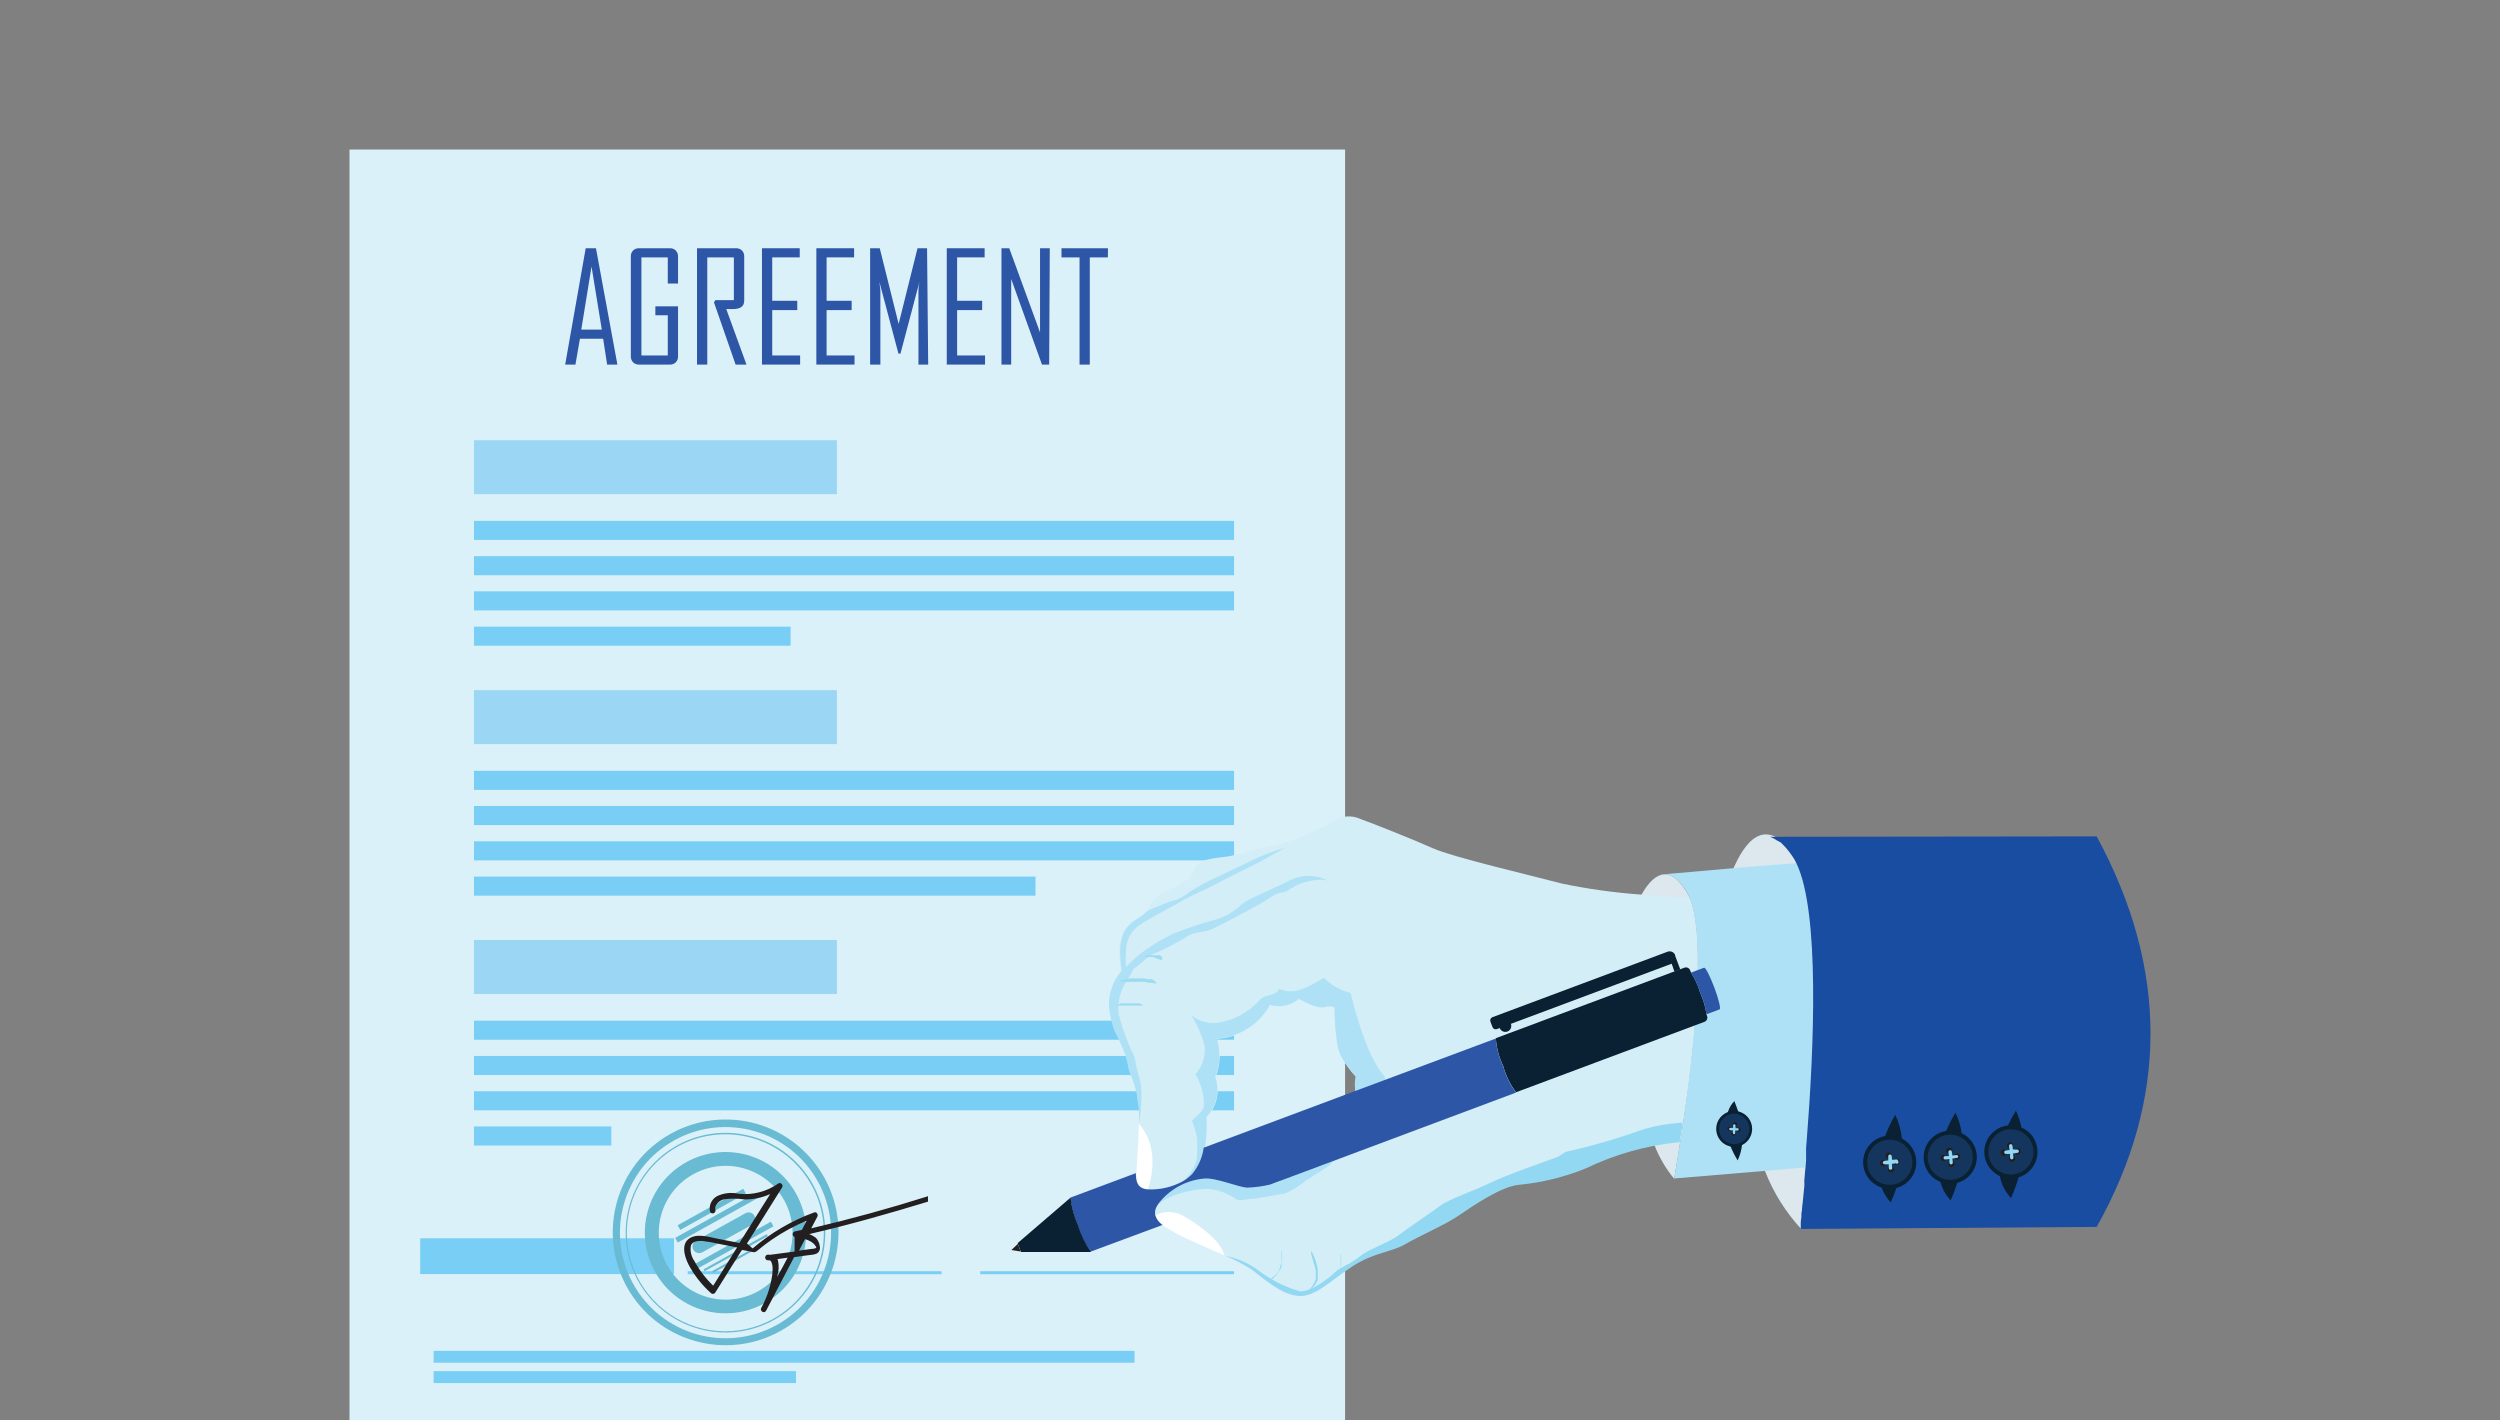 <?xml version="1.0" encoding="UTF-8" standalone="no"?><!-- Generator: Gravit.io --><svg xmlns="http://www.w3.org/2000/svg" xmlns:xlink="http://www.w3.org/1999/xlink" style="isolation:isolate" viewBox="0 0 250 142" width="250pt" height="142pt"><rect x="0" y="0" width="250" height="142" fill="#808080" stroke="none"/><defs><clipPath id="_clipPath_PSIJfl1YGjFu44tMYUUszgERQBe2kAvV"><rect width="250" height="142"/></clipPath></defs><g clip-path="url(#_clipPath_PSIJfl1YGjFu44tMYUUszgERQBe2kAvV)"><g><g><rect x="34.95" y="14.953" width="99.559" height="127.047" transform="matrix(1,0,0,1,0,0)" fill="rgb(219,241,249)"/><path d=" M 61.74 36.459 L 60.714 36.459 L 60.314 33.874 L 57.995 33.874 L 57.543 36.459 L 56.517 36.459 L 56.517 36.459 L 58.57 24.824 L 59.596 24.824 L 61.74 36.459 Z  M 60.18 32.96 L 59.154 26.65 L 58.128 32.96 L 60.18 32.96 Z " fill="rgb(46,86,167)"/><path d=" M 67.804 35.638 C 67.813 35.859 67.732 36.074 67.578 36.234 C 67.42 36.388 67.204 36.47 66.983 36.459 L 63.905 36.459 C 63.684 36.47 63.469 36.388 63.31 36.234 C 63.157 36.074 63.075 35.859 63.084 35.638 L 63.084 25.645 C 63.075 25.424 63.157 25.209 63.31 25.049 C 63.469 24.895 63.684 24.813 63.905 24.824 L 66.983 24.824 C 67.204 24.813 67.42 24.895 67.578 25.049 C 67.732 25.209 67.813 25.424 67.804 25.645 L 67.804 28.353 L 66.778 28.353 L 66.778 25.737 L 64.141 25.737 L 64.141 35.546 L 66.778 35.546 L 66.778 31.524 L 65.536 31.524 L 65.536 30.631 L 67.804 30.631 L 67.804 35.638 Z " fill="rgb(46,86,167)"/><path d=" M 74.648 36.459 L 73.56 36.459 L 71.395 30.231 L 71.539 30.016 L 73.386 30.016 L 73.386 25.737 L 70.728 25.737 L 70.728 36.459 L 69.702 36.459 L 69.702 24.824 L 73.601 24.824 C 73.822 24.813 74.038 24.895 74.196 25.049 C 74.35 25.209 74.431 25.424 74.422 25.645 L 74.422 30.067 C 74.422 30.621 74.053 30.908 73.293 30.908 L 72.934 30.908 L 72.627 30.908 L 74.648 36.459 Z " fill="rgb(46,86,167)"/><path d=" M 80.014 36.459 L 76.197 36.459 L 76.197 24.824 L 79.973 24.824 L 79.973 25.737 L 77.223 25.737 L 77.223 30.077 L 79.727 30.077 L 79.727 31.011 L 77.223 31.011 L 77.223 35.546 L 80.014 35.546 L 80.014 36.459 Z " fill="rgb(46,86,167)"/><path d=" M 85.452 36.459 L 81.635 36.459 L 81.635 24.824 L 85.411 24.824 L 85.411 25.737 L 82.661 25.737 L 82.661 30.077 L 85.165 30.077 L 85.165 31.011 L 82.661 31.011 L 82.661 35.546 L 85.452 35.546 L 85.452 36.459 Z " fill="rgb(46,86,167)"/><path d=" M 92.819 36.459 L 91.845 36.459 L 91.845 29.092 C 91.845 28.99 91.845 28.682 91.947 28.179 L 90.049 35.361 L 89.844 35.361 L 87.935 28.179 C 88.007 28.682 88.038 28.99 88.038 29.092 L 88.038 36.459 L 87.012 36.459 L 87.012 24.824 L 87.976 24.824 L 89.864 32.396 C 89.873 32.505 89.873 32.615 89.864 32.724 C 89.857 32.615 89.857 32.505 89.864 32.396 L 91.752 24.824 L 92.707 24.824 L 92.819 36.459 Z " fill="rgb(46,86,167)"/><path d=" M 98.504 36.459 L 94.677 36.459 L 94.677 24.824 L 98.463 24.824 L 98.463 25.737 L 95.713 25.737 L 95.713 30.077 L 98.217 30.077 L 98.217 31.011 L 95.713 31.011 L 95.713 35.546 L 98.504 35.546 L 98.504 36.459 Z " fill="rgb(46,86,167)"/><path d=" M 104.917 36.459 L 104.198 36.459 L 101.12 27.902 L 101.12 36.459 L 100.146 36.459 L 100.146 24.824 L 100.925 24.824 L 104.004 33.237 L 104.004 24.824 L 104.978 24.824 L 104.917 36.459 Z " fill="rgb(46,86,167)"/><path d=" M 110.786 25.737 L 108.98 25.737 L 108.98 36.459 L 107.954 36.459 L 107.954 25.737 L 106.148 25.737 L 106.148 24.824 L 110.796 24.824 L 110.786 25.737 Z " fill="rgb(46,86,167)"/><rect x="47.396" y="44.021" width="36.292" height="5.397" transform="matrix(1,0,0,1,0,0)" fill="rgb(155,214,245)"/><rect x="47.396" y="52.086" width="76.011" height="1.908" transform="matrix(1,0,0,1,0,0)" fill="rgb(120,206,244)"/><rect x="47.396" y="55.616" width="76.011" height="1.908" transform="matrix(1,0,0,1,0,0)" fill="rgb(120,206,244)"/><rect x="47.396" y="59.135" width="76.011" height="1.908" transform="matrix(1,0,0,1,0,0)" fill="rgb(120,206,244)"/><rect x="47.396" y="62.665" width="31.664" height="1.908" transform="matrix(1,0,0,1,0,0)" fill="rgb(120,206,244)"/><rect x="47.396" y="69.016" width="36.292" height="5.397" transform="matrix(1,0,0,1,0,0)" fill="rgb(155,214,245)"/><rect x="47.396" y="77.081" width="76.011" height="1.908" transform="matrix(1,0,0,1,0,0)" fill="rgb(120,206,244)"/><rect x="47.396" y="80.6" width="76.011" height="1.908" transform="matrix(1,0,0,1,0,0)" fill="rgb(120,206,244)"/><rect x="47.396" y="84.13" width="76.011" height="1.908" transform="matrix(1,0,0,1,0,0)" fill="rgb(120,206,244)"/><rect x="47.396" y="87.66" width="56.156" height="1.908" transform="matrix(1,0,0,1,0,0)" fill="rgb(120,206,244)"/><rect x="47.396" y="94.001" width="36.292" height="5.397" transform="matrix(1,0,0,1,0,0)" fill="rgb(155,214,245)"/><rect x="47.396" y="102.066" width="76.011" height="1.908" transform="matrix(1,0,0,1,0,0)" fill="rgb(120,206,244)"/><rect x="47.396" y="105.595" width="76.011" height="1.908" transform="matrix(1,0,0,1,0,0)" fill="rgb(120,206,244)"/><rect x="47.396" y="109.125" width="76.011" height="1.908" transform="matrix(1,0,0,1,0,0)" fill="rgb(120,206,244)"/><rect x="47.396" y="112.644" width="13.739" height="1.908" transform="matrix(1,0,0,1,0,0)" fill="rgb(120,206,244)"/><rect x="42.019" y="123.828" width="25.385" height="3.581" transform="matrix(1,0,0,1,0,0)" fill="rgb(120,206,244)"/><rect x="68.769" y="127.122" width="25.385" height="0.298" transform="matrix(1,0,0,1,0,0)" fill="rgb(120,206,244)"/><rect x="98.022" y="127.122" width="25.385" height="0.298" transform="matrix(1,0,0,1,0,0)" fill="rgb(120,206,244)"/><rect x="43.363" y="135.084" width="70.09" height="1.19" transform="matrix(1,0,0,1,0,0)" fill="rgb(120,206,244)"/><rect x="43.363" y="137.116" width="36.241" height="1.19" transform="matrix(1,0,0,1,0,0)" fill="rgb(120,206,244)"/><path d=" M 67.055 113.383 C 61.621 116.421 59.673 123.284 62.7 128.723 C 65.727 134.163 72.586 136.124 78.031 133.108 C 83.477 130.092 85.452 123.236 82.446 117.785 C 80.995 115.154 78.555 113.21 75.666 112.383 C 72.777 111.557 69.678 111.917 67.055 113.383 L 67.055 113.383 Z  M 77.675 132.499 C 72.577 135.327 66.152 133.489 63.322 128.392 C 60.492 123.296 62.328 116.87 67.423 114.038 C 72.519 111.206 78.945 113.039 81.779 118.134 C 83.141 120.583 83.474 123.473 82.704 126.167 C 81.934 128.861 80.125 131.139 77.675 132.499 L 77.675 132.499 Z " fill="rgb(105,186,211)"/><path d=" M 67.701 114.543 C 64.171 116.503 62.17 120.398 62.631 124.409 C 63.092 128.421 65.924 131.76 69.807 132.87 C 73.689 133.979 77.858 132.64 80.369 129.477 C 82.879 126.315 83.238 121.951 81.276 118.421 C 78.598 113.602 72.521 111.865 67.701 114.543 L 67.701 114.543 Z  M 77.326 131.883 C 73.845 133.822 69.538 133.473 66.415 130.998 C 63.292 128.522 61.968 124.41 63.06 120.577 C 64.152 116.745 67.446 113.949 71.405 113.492 C 75.364 113.036 79.207 115.01 81.143 118.493 C 83.778 123.246 82.07 129.234 77.326 131.883 Z " fill="rgb(105,186,211)"/><path d=" M 68.635 116.215 C 64.742 118.377 63.338 123.286 65.499 127.18 C 67.66 131.073 72.569 132.478 76.463 130.318 C 80.357 128.158 81.763 123.25 79.604 119.355 C 78.566 117.483 76.827 116.101 74.77 115.512 C 72.713 114.923 70.506 115.176 68.635 116.215 Z  M 75.818 129.123 C 72.589 130.917 68.516 129.755 66.721 126.526 C 64.926 123.297 66.088 119.225 69.316 117.429 C 72.544 115.633 76.617 116.794 78.414 120.022 C 79.278 121.576 79.489 123.411 78.998 125.121 C 78.507 126.831 77.355 128.274 75.797 129.133 L 75.818 129.123 Z " fill="rgb(105,186,211)"/><rect x="67.384" y="120.721" width="7.501" height="0.534" transform="matrix(0.874,-0.486,0.486,0.874,-49.799,49.762)" fill="rgb(105,186,211)"/><path d="M 69.595 124.069 L 74.542 121.324 C 74.864 121.146 75.27 121.26 75.447 121.579 L 75.447 121.579 C 75.625 121.898 75.507 122.303 75.185 122.481 L 70.238 125.226 C 69.916 125.404 69.51 125.29 69.333 124.971 L 69.333 124.971 C 69.155 124.652 69.273 124.247 69.595 124.069 Z" style="stroke:none;fill:#69BAD3;stroke-miterlimit:10;"/><rect x="67.035" y="121.584" width="9.142" height="0.534" transform="matrix(0.874,-0.486,0.486,0.874,-50.159,50.099)" fill="rgb(105,186,211)"/><rect x="68.612" y="124.41" width="9.142" height="0.534" transform="matrix(0.874,-0.486,0.486,0.874,-51.333,51.22)" fill="rgb(105,186,211)"/><rect x="69.915" y="125.217" width="7.234" height="0.215" transform="matrix(0.874,-0.486,0.486,0.874,-51.604,51.472)" fill="rgb(105,186,211)"/><rect x="70.852" y="125.683" width="6.033" height="0.215" transform="matrix(0.874,-0.486,0.486,0.874,-51.788,51.693)" fill="rgb(105,186,211)"/><path d=" M 81.584 123.777 C 81.382 123.627 81.161 123.503 80.927 123.408 C 80.927 123.408 80.927 123.408 80.927 123.408 C 84.919 122.484 88.89 121.356 92.799 120.165 C 92.799 120.165 92.799 120.165 92.799 120.165 L 92.799 119.622 C 92.799 119.622 92.799 119.622 92.799 119.622 Q 87.032 121.448 81.122 122.833 C 75.212 124.218 81.122 122.833 81.122 122.833 L 81.738 121.663 C 81.841 121.458 81.666 121.15 81.42 121.243 C 79.168 122.064 77.083 123.284 75.264 124.844 L 74.699 124.352 L 78.219 118.729 C 78.362 118.503 78.065 118.185 77.829 118.349 C 76.672 119.167 75.255 119.532 73.848 119.375 C 73.122 119.213 72.363 119.299 71.693 119.622 C 71.144 119.932 70.865 120.567 71.005 121.181 C 71.067 121.306 71.208 121.369 71.341 121.331 C 71.475 121.293 71.562 121.165 71.549 121.027 C 71.395 120.504 71.898 120.073 72.36 119.94 C 73.04 119.836 73.732 119.836 74.412 119.94 C 75.31 119.958 76.2 119.776 77.018 119.406 L 73.94 124.3 L 73.94 124.3 L 71.744 123.869 C 70.862 123.695 69.6 123.274 68.82 123.931 C 68.04 124.588 68.553 125.983 69.015 126.753 C 69.563 127.699 70.255 128.554 71.067 129.287 C 71.122 129.353 71.202 129.39 71.288 129.39 C 71.373 129.39 71.454 129.353 71.508 129.287 L 74.196 124.988 L 74.196 124.988 L 74.884 125.121 L 75.366 125.224 C 75.561 125.224 75.674 125.121 75.807 125.008 C 76.269 124.619 76.751 124.259 77.244 123.921 C 78.322 123.19 79.47 122.568 80.671 122.064 C 80.671 122.064 80.671 122.064 80.671 122.064 L 80.189 122.987 L 80.189 122.987 L 79.46 123.151 C 79.344 123.191 79.266 123.3 79.266 123.423 C 79.266 123.546 79.344 123.655 79.46 123.695 L 79.46 123.695 L 79.46 125.152 L 77.008 125.48 L 77.008 125.48 C 76.907 125.457 76.801 125.457 76.7 125.48 C 76.575 125.529 76.501 125.658 76.52 125.79 C 76.54 125.923 76.649 126.024 76.782 126.034 L 76.946 126.034 L 76.946 126.034 C 77.141 126.034 77.213 126.424 77.244 126.589 C 77.269 126.79 77.269 126.993 77.244 127.194 C 77.244 127.44 77.193 127.686 77.151 127.922 C 76.965 128.929 76.619 129.899 76.125 130.795 C 75.951 131.113 76.433 131.401 76.608 131.072 L 79.409 125.716 L 79.409 125.716 L 80.435 125.573 L 81.081 125.491 C 81.267 125.479 81.45 125.441 81.625 125.378 C 81.916 125.243 82.065 124.916 81.974 124.608 C 81.937 124.296 81.8 124.005 81.584 123.777 Z  M 71.323 128.569 C 71.323 128.569 71.323 128.569 71.323 128.569 C 70.568 127.849 69.93 127.015 69.436 126.096 C 69.121 125.653 68.996 125.103 69.087 124.567 C 69.241 124.105 69.836 124.075 70.236 124.095 C 70.837 124.165 71.433 124.272 72.021 124.413 L 73.704 124.742 C 73.704 124.742 73.704 124.742 73.704 124.742 L 71.323 128.569 Z  M 77.808 126.045 C 77.788 125.998 77.764 125.954 77.736 125.911 L 78.762 125.768 C 78.424 126.404 78.095 127.04 77.736 127.676 C 77.736 127.676 77.736 127.604 77.736 127.574 C 77.888 127.081 77.909 126.558 77.798 126.055 L 77.808 126.045 Z  M 81.584 124.813 C 81.433 124.867 81.273 124.895 81.112 124.896 L 79.901 125.06 C 79.901 125.06 79.901 125.06 79.901 125.06 L 80.507 123.911 C 80.507 123.911 80.507 123.911 80.507 123.911 C 80.7 123.968 80.886 124.047 81.061 124.147 C 81.281 124.268 81.465 124.445 81.594 124.66 C 81.625 124.68 81.656 124.772 81.574 124.813 L 81.584 124.813 Z " fill="rgb(35,31,32)"/><line x1="132.938" y1="88.142" x2="133.031" y2="88.204"/><path d=" M 168.676 89.219 C 168.798 89.406 168.898 89.605 168.974 89.814 C 170.39 93.293 169.651 102.127 168.779 108.91 L 168.779 108.91 C 168.132 113.927 167.414 117.877 167.414 117.877 C 166.581 116.869 165.916 115.732 165.444 114.512 C 165.218 113.999 164.982 113.414 164.767 112.757 C 163.371 108.653 162.171 101.881 163.32 91.333 C 163.553 90.67 163.841 90.028 164.182 89.414 C 165.126 87.752 166.757 86.039 168.676 89.219 Z " fill="rgb(220,231,238)"/><path d=" M 176.505 117.118 C 174.289 111.988 171.99 103.133 172.688 88.737 C 172.868 88.091 173.087 87.457 173.345 86.839 C 174.371 84.479 176.423 81.237 179.501 85.567 C 179.663 85.805 179.807 86.055 179.932 86.316 C 182.272 91.21 181.676 104.857 180.958 114.019 C 180.548 119.15 180.107 122.884 180.107 122.884 C 178.557 121.204 177.335 119.248 176.505 117.118 Z " fill="rgb(220,231,238)"/><path d=" M 167.414 117.847 L 176.505 117.087 L 180.455 116.749 C 180.568 116.143 180.732 115.189 180.927 113.999 C 181.656 104.826 182.251 91.179 179.901 86.295 L 176.485 86.552 L 173.335 86.818 L 166.439 87.424 C 167.117 87.424 167.866 87.875 168.676 89.199 C 170.195 91.682 169.877 98.844 169.179 105.39 C 168.481 111.936 167.414 117.847 167.414 117.847 Z " fill="rgb(175,225,246)"/><path d=" M 168.974 89.814 C 170.39 93.293 169.651 102.127 168.779 108.91 L 168.779 108.91 C 168.615 110.079 168.44 111.198 168.276 112.213 C 168.276 112.388 168.276 112.552 168.194 112.716 L 168.194 112.716 C 168.194 112.798 168.194 112.88 168.194 112.962 C 168.122 113.383 168.061 113.783 167.989 114.163 C 167.911 114.177 167.831 114.177 167.753 114.163 C 166.991 114.196 166.233 114.289 165.485 114.44 C 163.11 114.946 160.8 115.721 158.6 116.749 C 156.465 117.617 154.215 118.17 151.921 118.39 C 150.135 118.554 147.273 120.525 145.887 121.468 C 144.502 122.412 141.968 123.521 140.562 124.321 C 139.156 125.121 137.484 125.121 135.247 126.558 C 133.01 127.994 131.512 129.698 129.747 129.492 C 127.983 129.287 126.31 127.666 125.11 126.804 C 124.782 126.585 124.439 126.39 124.084 126.219 L 122.586 125.501 L 122.452 125.501 C 120.615 124.67 118.45 123.767 117.65 123.305 C 116.85 122.843 115.742 122.279 115.598 121.499 C 115.572 121.353 115.572 121.204 115.598 121.058 C 115.631 120.885 115.693 120.718 115.783 120.566 C 115.876 120.401 115.986 120.246 116.111 120.104 C 117.214 118.802 118.783 117.985 120.482 117.826 C 121.672 117.693 123.981 118.708 124.833 118.729 C 125.703 118.687 126.569 118.567 127.418 118.37 C 128.383 118.216 129.286 117.005 129.768 116.584 C 130.25 116.164 131.225 116.359 132.118 114.922 C 132.74 114.022 133.647 113.357 134.693 113.034 C 134.693 113.034 135.811 109.812 135.606 109.33 C 135.496 108.789 135.496 108.23 135.606 107.688 C 134.992 107.031 134.47 106.292 134.057 105.493 C 133.503 104.333 133.493 100.814 133.493 100.814 C 133.493 100.814 133.267 100.537 132.466 100.752 C 131.666 100.968 129.932 99.921 129.932 99.921 C 129.134 100.603 128.043 100.831 127.039 100.527 C 125.961 102.483 123.954 103.75 121.724 103.882 C 122.108 105.135 122.05 106.483 121.559 107.699 C 122.032 109.106 121.693 110.659 120.677 111.741 C 120.81 113.722 120.513 116.143 119.374 117.354 C 119.075 117.666 118.729 117.93 118.348 118.134 L 118.348 118.134 C 117.288 118.693 116.097 118.956 114.9 118.893 C 113.618 118.801 113.72 117.621 113.761 116.985 C 113.802 116.348 113.895 114.419 113.936 113.906 C 113.936 113.619 113.936 112.993 113.997 112.398 L 113.997 112.398 C 113.997 111.854 113.997 111.372 113.997 111.177 C 113.997 110.828 113.813 109.956 113.772 109.381 C 113.619 108.676 113.392 107.988 113.094 107.329 C 112.879 106.683 112.869 106.303 112.663 105.565 C 112.348 104.727 111.978 103.911 111.555 103.123 C 111.36 102.583 111.212 102.026 111.114 101.46 C 110.939 100.701 110.96 99.91 111.176 99.162 C 111.176 99.09 111.176 99.029 111.176 98.967 L 111.176 98.854 L 111.176 98.751 C 111.174 98.728 111.174 98.704 111.176 98.68 C 111.204 98.598 111.238 98.52 111.278 98.444 L 111.278 98.372 C 111.323 98.266 111.375 98.163 111.432 98.064 L 111.586 97.808 C 111.607 97.771 111.631 97.737 111.658 97.705 L 111.658 97.705 L 111.72 97.613 C 111.738 97.581 111.762 97.553 111.791 97.53 L 111.791 97.53 C 111.876 97.411 111.968 97.298 112.068 97.192 C 111.986 96.672 111.934 96.148 111.914 95.622 C 111.863 94.833 111.982 94.042 112.263 93.303 C 112.58 92.698 113.074 92.203 113.679 91.887 C 113.987 91.692 114.777 91.056 114.777 91.056 C 114.88 90.245 116.008 89.384 116.296 89.189 C 116.583 88.994 117.681 88.686 117.866 88.511 C 118.05 88.337 119.056 87.742 119.056 87.742 C 119.197 87.291 119.419 86.87 119.713 86.5 C 120.246 85.803 121.97 85.803 122.996 85.608 C 124.022 85.413 126.074 84.715 127.706 84.479 C 129.661 83.943 131.54 83.16 133.298 82.15 C 134.104 81.572 135.161 81.478 136.058 81.904 C 137.084 82.263 141.352 83.956 143.291 84.828 C 145.231 85.7 152.988 87.516 156.24 88.368 C 158.813 88.9 161.418 89.264 164.038 89.455 C 166.306 89.62 168.214 89.763 168.974 89.814 Z " fill="rgb(212,238,247)"/><path d=" M 132.938 88.142 C 132.179 87.732 130.414 88.142 129.655 88.532 C 128.896 88.922 128.711 89.209 128.126 89.26 C 127.541 89.312 126.874 89.917 125.664 90.584 C 124.453 91.251 122.042 92.523 121.211 92.913 C 120.379 93.303 119.487 93.129 118.758 93.621 C 117.678 94.289 116.55 94.876 115.383 95.376 C 114.777 95.601 113.987 96.515 113.607 96.71 C 113.228 96.905 113.433 96.956 112.663 98.085 C 112.028 99.059 111.742 100.22 111.853 101.378 C 112.196 102.666 112.639 103.925 113.177 105.144 C 113.39 105.482 113.524 105.865 113.566 106.262 C 113.618 106.755 113.833 107.288 114.09 108.427 C 114.196 109.75 114.13 111.082 113.895 112.388 C 113.895 111.844 113.895 111.362 113.895 111.167 C 113.895 110.818 113.71 109.946 113.669 109.371 C 113.516 108.665 113.289 107.977 112.992 107.319 C 112.776 106.673 112.766 106.293 112.561 105.554 C 112.246 104.717 111.875 103.901 111.453 103.112 C 111.256 102.569 111.108 102.009 111.012 101.44 C 110.836 100.684 110.857 99.896 111.073 99.152 C 111.261 98.384 111.643 97.678 112.181 97.1 C 112.181 97.1 113.207 96.073 113.864 95.509 C 114.95 94.654 116.131 93.927 117.383 93.344 C 118.774 92.791 120.196 92.318 121.642 91.928 C 122.555 91.654 123.392 91.169 124.084 90.512 C 124.597 89.958 126.423 89.301 128.834 88.111 C 130.115 87.408 131.669 87.42 132.938 88.142 L 132.938 88.142 Z " fill="rgb(175,225,246)"/><path d=" M 135.062 99.285 C 135.062 99.285 136.478 105.554 138.479 107.658 C 138.479 107.658 138.951 110.808 138.531 111.177 C 138.531 111.177 136.55 112.388 136.427 113.229 C 136.325 113.845 136.188 114.455 136.017 115.056 C 136.017 115.056 133.616 115.517 132.938 116.554 C 132.938 116.554 131.564 117.467 130.691 117.99 C 130.691 117.99 128.865 119.478 128.003 119.427 C 128.003 119.427 125.53 119.929 124.833 119.909 C 124.833 119.909 123.807 120.135 123.591 119.909 C 122.766 119.329 121.804 118.975 120.8 118.883 C 119.63 118.883 116.973 119.324 115.742 120.525 C 115.835 120.36 115.945 120.205 116.07 120.063 C 117.173 118.761 118.742 117.944 120.441 117.785 C 121.631 117.652 123.94 118.667 124.792 118.688 C 125.662 118.644 126.527 118.528 127.377 118.339 C 128.342 118.175 129.245 116.964 129.727 116.543 C 130.209 116.123 131.184 116.318 132.077 114.881 C 132.699 113.981 133.606 113.315 134.652 112.993 C 134.652 112.993 135.77 109.771 135.565 109.289 C 135.455 108.747 135.455 108.189 135.565 107.647 C 134.951 106.99 134.429 106.251 134.016 105.452 C 133.462 104.292 133.452 100.773 133.452 100.773 C 133.452 100.773 133.226 100.496 132.425 100.711 C 131.625 100.927 129.891 99.88 129.891 99.88 C 129.093 100.562 128.002 100.79 126.998 100.486 C 125.92 102.442 123.913 103.709 121.683 103.841 C 122.066 105.094 122.009 106.442 121.518 107.658 C 121.991 109.065 121.652 110.618 120.636 111.7 C 120.769 113.681 120.472 116.102 119.333 117.313 C 119.033 117.625 118.687 117.888 118.307 118.093 C 119.027 117.492 119.519 116.663 119.702 115.743 C 119.702 114.563 119.764 114.307 119.702 113.773 C 119.584 113.187 119.412 112.614 119.189 112.06 C 119.189 112.06 120.318 111.116 120.379 110.674 C 120.436 109.528 120.139 108.393 119.528 107.422 C 120.233 106.661 120.574 105.631 120.462 104.6 C 120.171 103.516 119.725 102.479 119.138 101.522 C 119.934 102.175 120.98 102.439 121.99 102.24 C 123.468 101.962 124.819 101.222 125.848 100.126 C 126.29 99.552 126.987 99.562 127.449 99.347 C 127.911 99.131 127.88 98.875 127.88 98.875 C 128.597 99.18 129.404 99.202 130.137 98.936 C 130.927 98.637 131.678 98.245 132.374 97.766 C 133.11 98.515 134.041 99.042 135.062 99.285 L 135.062 99.285 Z " fill="rgb(175,225,246)"/><path d=" M 122.411 125.47 C 122.411 125.47 122.411 125.47 122.411 125.532 C 120.574 124.701 118.409 123.798 117.609 123.336 C 116.809 122.874 115.701 122.31 115.557 121.53 C 116.352 121.109 117.3 121.09 118.112 121.479 C 119.466 122.135 122.185 124.126 122.411 125.47 Z " fill="rgb(255,255,255)"/><path d=" M 128.537 84.766 C 128.537 84.766 127.993 85.033 126.095 86.131 C 126.095 86.131 121.385 88.481 120.533 88.953 C 120.533 88.953 118.625 89.763 117.701 90.379 C 117.701 90.379 115.147 91.713 113.956 92.503 C 113.16 93.056 112.664 93.946 112.612 94.914 C 112.564 95.525 112.564 96.139 112.612 96.751 L 112.027 98.146 L 111.504 98.074 C 111.688 97.738 111.916 97.427 112.181 97.151 C 112.094 96.631 112.039 96.107 112.017 95.581 C 111.965 94.792 112.084 94.001 112.366 93.262 C 112.682 92.657 113.176 92.162 113.782 91.846 C 114.09 91.651 114.88 91.015 114.88 91.015 C 114.88 91.015 116.747 90.215 117.209 90.092 C 117.812 89.965 118.371 89.682 118.83 89.271 C 119.809 88.633 120.838 88.077 121.908 87.608 C 122.934 87.075 124.166 86.582 125.253 85.998 C 126.312 85.498 127.41 85.086 128.537 84.766 L 128.537 84.766 Z " fill="rgb(175,225,246)"/><path d=" M 113.895 112.388 C 116.275 115.056 114.798 118.924 114.798 118.924 C 113.515 118.832 113.618 117.652 113.659 117.015 C 113.7 116.379 113.792 114.45 113.833 113.937 C 113.854 113.609 113.874 112.983 113.895 112.388 Z " fill="rgb(255,255,255)"/><path d=" M 127.213 127.922 L 127.326 127.82 L 127.449 127.697 L 127.593 127.533 C 127.653 127.472 127.708 127.407 127.757 127.338 L 127.931 127.091 L 128.013 126.968 C 128.013 126.968 128.013 126.876 128.085 126.825 L 128.157 126.691 L 128.157 126.619 L 128.157 126.537 L 128.157 126.465 L 128.157 126.394 L 128.157 126.24 L 128.157 126.096 L 128.157 125.942 C 128.162 125.898 128.162 125.853 128.157 125.809 L 128.157 125.737 C 128.162 125.713 128.162 125.689 128.157 125.665 C 128.157 125.665 128.157 125.583 128.157 125.542 C 128.151 125.501 128.151 125.46 128.157 125.419 L 128.157 125.101 C 128.157 125.101 128.157 125.101 128.157 125.029 L 128.157 124.875 L 128.157 124.875 L 128.157 124.875 C 128.157 124.875 128.157 124.937 128.157 124.978 C 128.157 124.978 128.157 125.09 128.208 125.152 L 128.208 125.255 C 128.208 125.255 128.208 125.337 128.208 125.378 C 128.213 125.422 128.213 125.467 128.208 125.511 L 128.208 125.655 C 128.213 125.703 128.213 125.751 128.208 125.798 C 128.213 125.826 128.213 125.853 128.208 125.881 L 128.208 125.963 C 128.213 125.986 128.213 126.011 128.208 126.034 C 128.213 126.062 128.213 126.089 128.208 126.117 C 128.196 126.169 128.179 126.221 128.157 126.27 L 128.095 126.424 C 128.076 126.478 128.052 126.529 128.024 126.578 L 128.024 126.66 C 128.018 126.684 128.018 126.709 128.024 126.732 C 127.992 126.778 127.965 126.826 127.942 126.876 L 127.942 126.948 L 127.942 127.009 L 127.849 127.143 L 127.849 127.143 L 127.798 127.204 L 127.706 127.317 L 127.521 127.512 L 127.346 127.656 L 127.213 127.769 L 127.09 127.851 L 127.213 127.922 Z " fill="rgb(147,216,242)"/><path d=" M 130.989 128.897 L 131.102 128.764 C 131.15 128.715 131.192 128.66 131.225 128.6 C 131.283 128.532 131.332 128.456 131.369 128.374 C 131.425 128.286 131.473 128.193 131.512 128.097 L 131.574 127.933 C 131.574 127.933 131.574 127.881 131.574 127.851 L 131.574 127.769 L 131.574 127.676 L 131.574 127.676 L 131.574 127.43 C 131.584 127.304 131.584 127.177 131.574 127.05 L 131.481 126.671 C 131.481 126.548 131.41 126.424 131.369 126.312 L 131.276 125.973 L 131.184 125.665 C 131.184 125.573 131.133 125.48 131.112 125.409 L 131.112 125.296 L 131.112 125.203 C 131.115 125.159 131.115 125.114 131.112 125.07 L 131.112 125.07 L 131.112 125.07 L 131.112 125.07 C 131.135 125.106 131.156 125.144 131.174 125.183 L 131.225 125.265 L 131.276 125.368 L 131.389 125.614 Q 131.451 125.757 131.512 125.922 C 131.558 126.032 131.595 126.145 131.625 126.26 L 131.717 126.64 L 131.779 127.03 C 131.79 127.166 131.79 127.304 131.779 127.44 L 131.779 127.533 C 131.784 127.57 131.784 127.608 131.779 127.645 L 131.779 127.707 L 131.779 127.707 L 131.779 127.799 C 131.783 127.83 131.783 127.861 131.779 127.892 L 131.779 127.974 C 131.779 128.035 131.728 128.087 131.707 128.138 C 131.687 128.189 131.594 128.333 131.543 128.415 L 131.379 128.641 L 131.235 128.795 L 131.102 128.918 L 130.989 128.897 Z " fill="rgb(147,216,242)"/><path d=" M 134.067 126.773 C 134.069 126.753 134.069 126.732 134.067 126.712 C 134.067 126.712 134.067 126.712 134.067 126.65 C 134.067 126.65 134.067 126.589 134.067 126.558 C 134.079 126.48 134.079 126.4 134.067 126.322 L 134.067 126.055 C 134.072 126.014 134.072 125.973 134.067 125.932 C 134.063 125.891 134.063 125.85 134.067 125.809 C 134.062 125.768 134.062 125.727 134.067 125.686 C 134.067 125.686 134.067 125.614 134.067 125.583 C 134.072 125.552 134.072 125.521 134.067 125.491 L 134.067 125.347 L 134.067 125.347 L 134.067 125.347 L 134.067 125.347 L 134.067 125.409 L 134.118 125.491 L 134.118 125.542 C 134.114 125.562 134.114 125.583 134.118 125.604 L 134.118 125.727 C 134.118 125.727 134.118 125.778 134.118 125.798 L 134.118 125.87 C 134.114 125.918 134.114 125.966 134.118 126.014 C 134.118 126.065 134.118 126.117 134.118 126.158 L 134.118 126.291 C 134.121 126.332 134.121 126.373 134.118 126.414 C 134.116 126.452 134.116 126.489 134.118 126.527 C 134.087 126.598 134.049 126.667 134.006 126.732 L 134.067 126.773 Z " fill="rgb(147,216,242)"/><path d=" M 111.514 100.619 L 111.617 100.547 L 111.75 100.486 L 111.925 100.403 L 112.14 100.332 L 112.386 100.332 C 112.475 100.327 112.564 100.327 112.653 100.332 L 112.951 100.332 C 112.999 100.326 113.047 100.326 113.094 100.332 L 113.371 100.332 L 113.505 100.332 L 113.638 100.332 L 113.751 100.332 L 113.864 100.332 L 113.967 100.332 L 114.131 100.414 L 114.254 100.496 L 114.336 100.557 L 114.336 100.557 L 114.336 100.557 L 114.213 100.557 L 114.069 100.557 L 113.885 100.557 L 113.679 100.557 L 113.566 100.557 L 113.443 100.557 L 113.32 100.557 L 113.197 100.557 L 113.064 100.557 L 112.951 100.557 L 112.684 100.557 L 112.428 100.557 L 112.192 100.557 L 111.976 100.557 L 111.791 100.557 L 111.658 100.609 L 111.545 100.609 L 111.514 100.619 Z " fill="rgb(156,219,242)"/><path d=" M 112.12 98.013 L 112.274 98.013 L 112.694 97.9 L 112.982 97.838 L 113.146 97.838 L 113.31 97.838 L 113.474 97.838 L 114.203 97.838 L 114.387 97.838 L 114.736 97.91 L 114.818 97.91 C 114.845 97.904 114.873 97.904 114.9 97.91 L 114.982 97.91 L 115.054 97.91 L 115.126 97.91 L 115.188 97.91 L 115.311 97.982 L 115.413 98.064 L 115.506 98.146 L 115.639 98.29 C 115.666 98.326 115.69 98.363 115.711 98.403 L 115.711 98.403 L 115.711 98.403 L 115.711 98.403 L 115.608 98.331 L 115.536 98.331 L 115.536 98.331 L 115.536 98.331 L 115.536 98.331 L 115.444 98.331 L 115.383 98.331 L 115.331 98.331 L 115.208 98.279 L 115.147 98.279 L 115.075 98.279 L 115.003 98.279 L 114.931 98.279 L 114.859 98.279 L 114.787 98.279 L 114.469 98.187 L 114.295 98.187 L 114.213 98.187 L 113.977 98.187 L 113.802 98.187 L 112.971 98.187 L 112.684 98.187 L 112.438 98.187 L 112.253 98.187 L 112.099 98.187 L 112.12 98.013 Z " fill="rgb(156,219,242)"/><path d=" M 114.603 95.53 L 114.695 95.53 L 114.941 95.53 L 115.3 95.53 L 115.495 95.53 L 115.701 95.53 L 115.701 95.53 L 115.752 95.53 L 115.855 95.53 L 115.906 95.53 L 115.906 95.53 L 115.998 95.53 L 116.08 95.591 L 116.152 95.663 L 116.214 95.725 L 116.214 95.796 L 116.214 95.796 L 116.214 95.796 L 116.214 95.858 C 116.217 95.892 116.217 95.926 116.214 95.961 L 116.214 96.032 L 116.214 96.032 L 116.214 96.032 L 116.162 96.032 L 116.08 95.971 L 116.029 95.971 L 115.978 95.971 L 115.855 95.879 L 115.783 95.879 L 115.711 95.879 C 115.711 95.879 115.711 95.879 115.711 95.879 L 115.485 95.776 L 115.485 95.776 L 115.485 95.776 L 115.311 95.704 L 115.126 95.704 L 114.952 95.704 L 114.798 95.704 L 114.664 95.704 L 114.459 95.704 L 114.603 95.53 Z " fill="rgb(156,219,242)"/><path d=" M 167.712 114.235 C 167.793 114.247 167.876 114.247 167.958 114.235 C 168.05 113.629 168.163 112.973 168.276 112.265 C 166.855 112.336 165.448 112.588 164.09 113.014 C 161.804 113.836 159.47 114.522 157.102 115.066 C 156.251 115.179 156.261 115.517 155.604 115.753 C 154.948 115.989 150.669 117.477 148.996 118.298 C 147.324 119.119 145.015 119.837 143.979 120.607 C 142.943 121.376 140.706 122.854 139.875 123.51 C 139.044 124.167 137.197 124.783 136.273 125.429 C 135.688 125.898 135.056 126.304 134.385 126.64 C 133.953 126.842 133.564 127.124 133.236 127.471 C 132.897 127.789 130.999 129.267 129.953 129.123 C 128.388 128.662 126.925 127.906 125.643 126.896 C 124.717 126.257 123.669 125.814 122.565 125.593 L 122.565 125.593 C 123.436 125.962 124.276 126.397 125.079 126.896 C 126.279 127.758 127.952 129.369 129.717 129.585 C 131.481 129.8 133 128.087 135.216 126.65 C 137.433 125.214 139.136 125.234 140.531 124.413 C 141.927 123.592 144.471 122.505 145.857 121.561 C 147.242 120.617 150.104 118.637 151.89 118.483 C 154.184 118.262 156.434 117.709 158.57 116.841 C 161.446 115.458 164.538 114.577 167.712 114.235 L 167.712 114.235 Z " fill="rgb(147,216,242)"/><path d=" M 170.708 101.604 L 170.646 101.43 C 170.542 100.688 170.331 99.966 170.02 99.285 C 169.816 98.557 169.501 97.865 169.087 97.233 L 169.025 97.058 C 168.951 96.821 168.699 96.687 168.461 96.761 L 149.581 103.82 C 149.654 104.793 149.908 105.743 150.33 106.621 C 150.585 107.563 151.017 108.447 151.603 109.228 C 151.603 109.228 151.603 109.166 151.603 109.084 C 151.603 109.166 151.603 109.228 151.603 109.228 L 170.482 102.168 C 170.692 102.067 170.789 101.822 170.708 101.604 Z " fill="rgb(9,33,50)"/><path d=" M 167.445 97.171 L 168.03 96.946 L 167.732 96.156 L 167.517 95.581 L 167.517 95.509 C 167.398 95.209 167.061 95.059 166.757 95.171 L 149.222 101.727 C 149.052 101.806 148.975 102.006 149.048 102.179 L 149.243 102.692 C 149.297 102.87 149.485 102.971 149.663 102.917 L 149.971 102.804 C 150.087 103.113 150.432 103.269 150.741 103.153 C 151.049 103.037 151.206 102.693 151.09 102.384 L 167.168 96.371 L 167.445 97.171 Z " fill="rgb(9,33,50)"/><path d=" M 149.581 103.851 C 149.654 104.823 149.908 105.773 150.33 106.652 C 150.585 107.594 151.017 108.478 151.603 109.258 L 128.188 118.021 L 127.028 118.452 C 126.282 118.632 125.518 118.735 124.751 118.76 C 123.909 118.76 121.59 117.734 120.4 117.857 C 118.701 118.015 117.132 118.833 116.029 120.135 C 115.904 120.277 115.794 120.432 115.701 120.596 C 115.526 120.874 115.464 121.208 115.526 121.53 C 115.65 121.926 115.908 122.267 116.255 122.495 L 109.072 125.162 C 108.492 124.379 108.061 123.495 107.8 122.556 C 107.398 121.672 107.139 120.73 107.03 119.765 L 107.03 119.765 L 113.587 117.313 C 113.587 117.959 113.638 118.852 114.746 118.934 C 115.943 118.997 117.134 118.734 118.194 118.175 C 118.574 117.97 118.921 117.707 119.22 117.395 C 119.842 116.644 120.24 115.734 120.369 114.768 L 135.401 109.145 L 149.581 103.851 Z " fill="rgb(46,86,167)"/><path d=" M 107.82 122.556 C 107.417 121.673 107.157 120.731 107.051 119.765 L 101.787 124.29 C 101.769 124.322 101.769 124.361 101.787 124.393 L 101.931 124.772 L 102.075 125.142 C 102.084 125.179 102.118 125.205 102.157 125.203 L 109.103 125.203 C 108.537 124.395 108.104 123.501 107.82 122.556 L 107.82 122.556 Z " fill="rgb(9,33,50)"/><path d=" M 102.064 125.152 L 101.777 124.393 L 101.131 125.008 C 101.131 125.008 101.131 125.008 101.131 125.008 L 101.131 125.008 C 101.131 125.008 101.131 125.008 101.182 125.008 L 101.182 125.008 L 102.064 125.152 Z " fill="rgb(35,31,32)"/><path d=" M 170.02 99.285 C 170.331 99.966 170.542 100.688 170.646 101.43 L 171.96 100.937 C 172.103 100.886 171.867 99.911 171.436 98.762 C 171.005 97.613 170.544 96.71 170.41 96.771 L 169.087 97.264 C 169.498 97.887 169.813 98.568 170.02 99.285 Z " fill="rgb(46,86,167)"/><path d=" M 209.667 83.638 Q 220.433 103.5 209.667 122.69 L 180.076 122.895 L 180.076 122.895 L 180.076 122.823 L 180.076 122.823 L 180.076 122.279 Q 180.076 122.043 180.137 121.725 C 180.132 121.691 180.132 121.656 180.137 121.622 C 180.137 121.438 180.137 121.243 180.199 121.027 C 180.199 121.027 180.199 120.945 180.199 120.914 C 180.199 120.699 180.25 120.483 180.271 120.237 C 180.322 119.745 180.373 119.211 180.435 118.585 C 180.44 118.503 180.44 118.421 180.435 118.339 C 180.435 118.226 180.435 118.103 180.435 117.99 C 180.486 117.375 180.548 116.708 180.609 116.01 L 180.609 115.753 L 180.609 115.589 C 180.609 115.487 180.609 115.384 180.609 115.281 L 180.609 115.158 L 180.609 114.789 L 180.671 114.04 C 181.399 104.867 181.995 91.22 179.645 86.336 C 179.522 86.075 179.378 85.824 179.214 85.587 L 178.886 85.136 L 178.814 85.054 L 178.67 84.869 L 178.567 84.756 L 178.567 84.756 L 178.506 84.684 L 178.434 84.612 L 178.249 84.417 L 178.188 84.356 L 178.065 84.243 L 178.065 84.243 L 178.003 84.192 L 177.942 84.192 L 177.818 84.089 L 177.757 84.089 C 177.589 83.967 177.411 83.86 177.223 83.771 L 177.223 83.771 L 176.998 83.679 Q 196.918 83.654 209.667 83.638 Z " fill="rgb(24,77,161)"/><path d=" M 202.218 113.26 C 202.218 113.086 202.167 112.911 202.136 112.757 C 202.033 112.171 201.85 111.601 201.592 111.064 C 201.298 111.539 201.034 112.033 200.802 112.542 L 200.607 112.983 C 200.02 114.267 199.776 115.681 199.899 117.087 C 199.899 117.262 199.899 117.426 199.981 117.59 C 200.132 118.421 200.521 119.191 201.1 119.806 C 201.406 119.121 201.663 118.415 201.869 117.693 L 201.992 117.2 C 202.309 115.912 202.386 114.576 202.218 113.26 Z  M 200.843 117.436 C 200.72 116.758 200.72 116.062 200.843 115.384 L 200.905 115.045 L 200.905 115.045 C 200.9 114.977 200.9 114.908 200.905 114.84 C 200.905 114.717 200.966 114.584 201.007 114.45 L 201.069 114.235 C 201.141 113.989 201.233 113.742 201.336 113.486 C 201.395 113.979 201.416 114.477 201.397 114.974 L 201.397 115.035 L 201.397 115.035 C 201.392 115.069 201.392 115.104 201.397 115.138 L 201.397 115.138 C 201.397 115.199 201.397 115.251 201.397 115.312 L 201.397 115.589 C 201.397 115.764 201.397 115.938 201.336 116.123 C 201.268 116.562 201.175 116.997 201.059 117.426 C 201.059 117.528 200.997 117.641 200.956 117.754 C 200.925 117.662 200.905 117.549 200.874 117.436 L 200.843 117.436 Z " fill="rgb(9,33,50)"/><path d=" M 196.226 113.814 L 196.226 113.814 Q 196.226 113.558 196.164 113.322 C 196.07 112.609 195.863 111.916 195.549 111.269 C 195.195 111.856 194.883 112.466 194.615 113.096 C 194.545 113.246 194.483 113.4 194.43 113.558 L 194.43 113.558 C 193.887 114.853 193.71 116.273 193.917 117.662 C 193.945 117.836 193.986 118.007 194.04 118.175 L 194.04 118.175 C 194.218 118.872 194.571 119.511 195.067 120.032 C 195.326 119.463 195.546 118.877 195.723 118.277 C 195.775 118.113 195.826 117.949 195.867 117.795 L 195.867 117.795 C 196.222 116.5 196.344 115.152 196.226 113.814 Z  M 194.892 117.97 C 194.707 117.302 194.655 116.605 194.738 115.918 C 194.738 115.805 194.738 115.682 194.738 115.558 L 194.738 115.374 L 194.738 115.374 L 194.738 115.374 C 194.738 115.251 194.789 115.127 194.82 115.004 C 194.851 114.881 194.82 114.84 194.892 114.748 C 194.988 114.399 195.104 114.056 195.241 113.722 C 195.3 114.326 195.3 114.934 195.241 115.538 L 195.241 115.887 L 195.241 116.133 C 195.241 116.184 195.241 116.236 195.241 116.287 L 195.241 116.287 L 195.241 116.472 C 195.241 116.554 195.241 116.636 195.241 116.718 C 195.163 117.151 195.06 117.579 194.933 118 L 194.933 118 L 194.892 117.97 Z " fill="rgb(9,33,50)"/><path d=" M 190.182 114.327 C 190.182 114.163 190.182 113.999 190.182 113.835 L 190.182 113.835 C 190.105 113.019 189.882 112.223 189.526 111.485 C 189.123 112.169 188.78 112.886 188.5 113.629 C 188.433 113.783 188.374 113.941 188.325 114.101 C 187.821 115.409 187.711 116.836 188.007 118.206 L 188.007 118.206 C 188.046 118.38 188.098 118.552 188.161 118.719 C 188.35 119.291 188.666 119.814 189.085 120.247 C 189.3 119.745 189.485 119.221 189.639 118.801 L 189.793 118.339 L 189.793 118.339 C 190.156 117.035 190.288 115.677 190.182 114.327 Z  M 189.269 113.999 C 189.343 114.681 189.343 115.369 189.269 116.051 C 189.269 116.164 189.269 116.277 189.269 116.4 L 189.269 116.595 L 189.269 116.595 L 189.269 116.595 L 189.208 116.964 C 189.208 117.046 189.208 117.128 189.156 117.21 C 189.085 117.528 189.003 117.857 188.9 118.236 C 188.743 117.669 188.684 117.079 188.725 116.492 C 188.716 116.376 188.716 116.259 188.725 116.143 L 188.725 115.887 C 188.725 115.887 188.725 115.794 188.725 115.753 L 188.725 115.753 C 188.721 115.692 188.721 115.63 188.725 115.569 C 188.725 115.487 188.725 115.394 188.725 115.302 C 188.83 114.873 188.964 114.451 189.126 114.04 L 189.126 113.958 C 189.169 113.984 189.219 113.998 189.269 113.999 L 189.269 113.999 Z " fill="rgb(9,33,50)"/><circle vector-effect="non-scaling-stroke" cx="201.09" cy="115.189" r="2.658" fill="rgb(9,33,50)"/><circle vector-effect="non-scaling-stroke" cx="201.09" cy="115.189" r="2.257" fill="rgb(20,54,94)"/><path d=" M 200.977 116.092 C 200.857 115.965 200.857 115.767 200.977 115.64 C 201.036 115.58 201.118 115.546 201.202 115.546 C 201.287 115.546 201.368 115.58 201.428 115.64 C 201.558 115.759 201.568 115.962 201.449 116.092 C 201.33 116.222 201.128 116.231 200.997 116.112 L 200.977 116.092 Z " fill="rgb(35,31,32)"/><path d=" M 201.541 115.363 C 201.481 115.304 201.447 115.222 201.447 115.138 C 201.447 115.053 201.481 114.972 201.541 114.912 C 201.601 114.852 201.682 114.818 201.767 114.818 C 201.851 114.818 201.933 114.852 201.992 114.912 C 202.053 114.972 202.086 115.053 202.086 115.138 C 202.086 115.222 202.053 115.304 201.992 115.363 C 201.933 115.424 201.851 115.457 201.767 115.457 C 201.682 115.457 201.601 115.424 201.541 115.363 Z " fill="rgb(35,31,32)"/><path d=" M 200.166 115.497 C 200.036 115.378 200.027 115.176 200.146 115.045 C 200.265 114.915 200.467 114.906 200.597 115.025 C 200.727 115.144 200.737 115.346 200.618 115.476 C 200.499 115.607 200.296 115.616 200.166 115.497 L 200.166 115.497 Z " fill="rgb(35,31,32)"/><path d=" M 200.771 114.768 C 200.648 114.644 200.648 114.443 200.773 114.319 C 200.897 114.195 201.098 114.195 201.222 114.319 C 201.346 114.443 201.346 114.644 201.223 114.768 C 201.165 114.831 201.083 114.867 200.997 114.867 C 200.911 114.867 200.83 114.831 200.771 114.768 Z " fill="rgb(35,31,32)"/><circle vector-effect="non-scaling-stroke" cx="195.025" cy="115.723" r="2.658" fill="rgb(9,33,50)"/><circle vector-effect="non-scaling-stroke" cx="195.025" cy="115.723" r="2.257" fill="rgb(20,54,94)"/><path d=" M 194.923 116.625 C 194.863 116.566 194.829 116.485 194.829 116.4 C 194.829 116.315 194.863 116.234 194.923 116.174 C 194.983 116.114 195.064 116.08 195.149 116.08 C 195.233 116.08 195.315 116.114 195.374 116.174 C 195.435 116.234 195.468 116.315 195.468 116.4 C 195.468 116.485 195.435 116.566 195.374 116.625 C 195.315 116.686 195.233 116.719 195.149 116.719 C 195.064 116.719 194.983 116.686 194.923 116.625 Z " fill="rgb(35,31,32)"/><path d=" M 195.477 115.897 C 195.417 115.837 195.383 115.756 195.383 115.671 C 195.383 115.586 195.417 115.505 195.477 115.446 C 195.537 115.385 195.618 115.352 195.703 115.352 C 195.787 115.352 195.869 115.385 195.928 115.446 C 195.989 115.505 196.022 115.586 196.022 115.671 C 196.022 115.756 195.989 115.837 195.928 115.897 C 195.869 115.957 195.787 115.991 195.703 115.991 C 195.618 115.991 195.537 115.957 195.477 115.897 Z " fill="rgb(35,31,32)"/><path d=" M 194.143 116.03 C 194.013 115.911 194.004 115.709 194.123 115.579 C 194.242 115.449 194.444 115.439 194.574 115.558 C 194.704 115.677 194.714 115.88 194.595 116.01 C 194.476 116.14 194.273 116.149 194.143 116.03 L 194.143 116.03 Z " fill="rgb(35,31,32)"/><path d=" M 194.707 115.302 C 194.584 115.177 194.584 114.976 194.709 114.853 C 194.833 114.729 195.034 114.729 195.158 114.853 C 195.282 114.976 195.282 115.177 195.159 115.302 C 195.101 115.365 195.019 115.4 194.933 115.4 C 194.847 115.4 194.766 115.365 194.707 115.302 Z " fill="rgb(35,31,32)"/><path d=" M 201.685 115.292 L 201.295 115.353 L 201.346 115.743 C 201.353 115.835 201.292 115.918 201.202 115.938 C 201.156 115.944 201.109 115.931 201.073 115.902 C 201.036 115.873 201.013 115.831 201.007 115.784 L 201.007 115.394 L 200.607 115.394 C 200.564 115.4 200.52 115.388 200.485 115.361 C 200.45 115.334 200.428 115.294 200.423 115.251 L 200.423 115.251 C 200.414 115.205 200.424 115.159 200.451 115.121 C 200.479 115.084 200.52 115.061 200.566 115.056 L 200.956 115.004 L 200.905 114.604 C 200.899 114.559 200.912 114.513 200.942 114.478 C 200.971 114.443 201.013 114.422 201.059 114.419 C 201.103 114.41 201.149 114.421 201.184 114.449 C 201.22 114.476 201.241 114.518 201.243 114.563 L 201.295 114.953 L 201.695 114.953 C 201.79 114.946 201.874 115.013 201.89 115.107 C 201.894 115.161 201.873 115.214 201.833 115.25 C 201.792 115.286 201.738 115.301 201.685 115.292 Z " fill="rgb(147,216,242)"/><path d=" M 195.621 115.794 L 195.231 115.856 L 195.282 116.246 C 195.289 116.338 195.228 116.421 195.138 116.441 C 195.092 116.447 195.045 116.434 195.009 116.405 C 194.972 116.376 194.949 116.333 194.943 116.287 L 194.943 115.897 L 194.543 115.948 C 194.5 115.954 194.456 115.942 194.421 115.915 C 194.386 115.888 194.364 115.848 194.359 115.805 C 194.35 115.759 194.36 115.713 194.387 115.676 C 194.415 115.638 194.456 115.615 194.502 115.61 L 194.892 115.61 L 194.841 115.21 C 194.835 115.117 194.902 115.036 194.995 115.025 C 195.039 115.016 195.085 115.026 195.12 115.054 C 195.156 115.082 195.177 115.124 195.179 115.168 L 195.241 115.558 L 195.631 115.507 C 195.677 115.501 195.724 115.514 195.761 115.543 C 195.797 115.572 195.821 115.615 195.826 115.661 C 195.805 115.754 195.714 115.813 195.621 115.794 Z " fill="rgb(147,216,242)"/><circle vector-effect="non-scaling-stroke" cx="188.972" cy="116.225" r="2.658" fill="rgb(9,33,50)"/><circle vector-effect="non-scaling-stroke" cx="188.972" cy="116.225" r="2.257" fill="rgb(20,54,94)"/><path d=" M 188.879 117.128 C 188.756 117.004 188.756 116.803 188.88 116.679 C 189.005 116.555 189.206 116.555 189.33 116.679 C 189.454 116.803 189.454 117.004 189.331 117.128 C 189.271 117.188 189.19 117.222 189.105 117.222 C 189.02 117.222 188.939 117.188 188.879 117.128 Z " fill="rgb(35,31,32)"/><path d=" M 189.423 116.4 C 189.363 116.34 189.329 116.259 189.329 116.174 C 189.329 116.089 189.363 116.008 189.423 115.948 C 189.483 115.888 189.564 115.854 189.649 115.854 C 189.734 115.854 189.815 115.888 189.875 115.948 C 189.935 116.008 189.969 116.089 189.969 116.174 C 189.969 116.259 189.935 116.34 189.875 116.4 C 189.815 116.46 189.734 116.494 189.649 116.494 C 189.564 116.494 189.483 116.46 189.423 116.4 Z " fill="rgb(35,31,32)"/><path d=" M 188.089 116.533 C 188.026 116.475 187.991 116.393 187.991 116.307 C 187.991 116.222 188.026 116.14 188.089 116.082 C 188.216 115.962 188.414 115.962 188.541 116.082 C 188.671 116.201 188.68 116.403 188.561 116.533 C 188.442 116.663 188.24 116.673 188.11 116.554 L 188.089 116.533 Z " fill="rgb(35,31,32)"/><path d=" M 188.654 115.794 C 188.523 115.675 188.514 115.473 188.633 115.343 C 188.752 115.213 188.954 115.203 189.085 115.322 C 189.204 115.449 189.204 115.647 189.085 115.774 C 188.968 115.892 188.781 115.901 188.654 115.794 L 188.654 115.794 Z " fill="rgb(35,31,32)"/><path d=" M 189.567 116.328 L 189.177 116.389 L 189.228 116.779 C 189.234 116.826 189.221 116.872 189.192 116.909 C 189.163 116.946 189.121 116.969 189.074 116.974 C 189.028 116.98 188.981 116.967 188.945 116.938 C 188.908 116.909 188.885 116.867 188.879 116.82 L 188.879 116.431 L 188.479 116.431 C 188.388 116.438 188.304 116.377 188.284 116.287 L 188.284 116.287 C 188.278 116.241 188.292 116.194 188.32 116.157 C 188.349 116.121 188.392 116.097 188.438 116.092 L 188.828 116.041 L 188.828 115.64 C 188.822 115.597 188.834 115.553 188.861 115.518 C 188.888 115.483 188.928 115.461 188.972 115.456 C 189.017 115.447 189.064 115.457 189.101 115.485 C 189.138 115.512 189.162 115.554 189.167 115.599 L 189.218 115.989 L 189.618 115.938 C 189.711 115.932 189.792 116 189.803 116.092 C 189.868 116.157 189.868 116.263 189.803 116.328 C 189.738 116.393 189.632 116.393 189.567 116.328 L 189.567 116.328 Z " fill="rgb(147,216,242)"/><path d=" M 173.909 111.454 L 173.909 111.454 L 173.817 111.136 C 173.714 110.828 173.581 110.5 173.437 110.11 C 173.153 110.4 172.938 110.751 172.811 111.136 C 172.77 111.25 172.735 111.367 172.709 111.485 L 172.709 111.485 C 172.507 112.413 172.582 113.38 172.924 114.266 C 172.924 114.378 172.996 114.481 173.037 114.594 C 173.238 115.096 173.482 115.58 173.765 116.041 C 174.005 115.54 174.154 115.002 174.207 114.45 L 174.207 114.45 C 174.207 114.337 174.207 114.235 174.207 114.112 C 174.264 113.215 174.164 112.316 173.909 111.454 Z  M 173.612 114.46 L 173.612 114.46 C 173.502 114.183 173.413 113.899 173.345 113.609 C 173.34 113.547 173.34 113.486 173.345 113.424 L 173.345 113.301 L 173.345 113.301 C 173.345 113.301 173.345 113.239 173.345 113.209 C 173.34 113.151 173.34 113.092 173.345 113.034 C 173.34 112.956 173.34 112.877 173.345 112.798 C 173.315 112.404 173.357 112.008 173.468 111.629 C 173.529 111.854 173.591 112.08 173.632 112.285 L 173.632 112.46 C 173.632 112.542 173.632 112.624 173.683 112.706 L 173.683 112.706 C 173.683 112.757 173.683 112.798 173.683 112.839 L 173.683 113.086 C 173.736 113.539 173.736 113.997 173.683 114.45 L 173.612 114.46 Z " fill="rgb(9,33,50)"/><circle vector-effect="non-scaling-stroke" cx="173.417" cy="112.891" r="1.796" fill="rgb(9,33,50)"/><circle vector-effect="non-scaling-stroke" cx="173.417" cy="112.891" r="1.519" fill="rgb(20,54,94)"/><path d=" M 173.345 112.285 C 173.303 112.326 173.28 112.381 173.28 112.439 C 173.28 112.497 173.303 112.553 173.345 112.593 C 173.431 112.674 173.566 112.674 173.653 112.593 C 173.694 112.553 173.717 112.497 173.717 112.439 C 173.717 112.381 173.694 112.326 173.653 112.285 C 173.612 112.244 173.557 112.221 173.499 112.221 C 173.441 112.221 173.385 112.244 173.345 112.285 Z " fill="rgb(35,31,32)"/><path d=" M 173.724 112.778 C 173.658 112.826 173.625 112.909 173.639 112.99 C 173.654 113.071 173.713 113.136 173.792 113.159 C 173.872 113.182 173.957 113.157 174.012 113.096 C 174.086 113.014 174.085 112.889 174.011 112.807 C 173.937 112.725 173.814 112.713 173.724 112.778 Z " fill="rgb(35,31,32)"/><path d=" M 172.822 112.716 C 172.755 112.765 172.722 112.847 172.736 112.928 C 172.751 113.009 172.81 113.075 172.889 113.097 C 172.969 113.12 173.054 113.096 173.109 113.034 C 173.15 112.994 173.173 112.938 173.173 112.88 C 173.173 112.822 173.15 112.767 173.109 112.726 C 173.028 112.655 172.907 112.65 172.822 112.716 L 172.822 112.716 Z " fill="rgb(35,31,32)"/><path d=" M 173.201 113.178 C 173.16 113.218 173.136 113.274 173.136 113.332 C 173.136 113.39 173.16 113.445 173.201 113.486 C 173.264 113.554 173.363 113.576 173.449 113.542 C 173.535 113.508 173.592 113.425 173.592 113.332 C 173.592 113.239 173.535 113.156 173.449 113.122 C 173.363 113.088 173.264 113.11 173.201 113.178 Z " fill="rgb(35,31,32)"/><path d=" M 173.817 112.819 L 173.55 112.819 L 173.55 112.552 C 173.552 112.489 173.509 112.433 173.447 112.419 C 173.383 112.412 173.325 112.457 173.314 112.521 L 173.314 112.788 L 173.047 112.788 C 172.984 112.786 172.928 112.829 172.914 112.891 L 172.914 112.891 C 172.908 112.955 172.952 113.014 173.016 113.024 L 173.283 113.024 L 173.283 113.291 C 173.282 113.354 173.324 113.41 173.386 113.424 C 173.45 113.43 173.509 113.386 173.519 113.322 L 173.519 113.055 L 173.786 113.055 C 173.838 113.039 173.874 112.991 173.874 112.937 C 173.874 112.882 173.838 112.834 173.786 112.819 L 173.817 112.819 Z " fill="rgb(147,216,242)"/></g></g></g></svg>